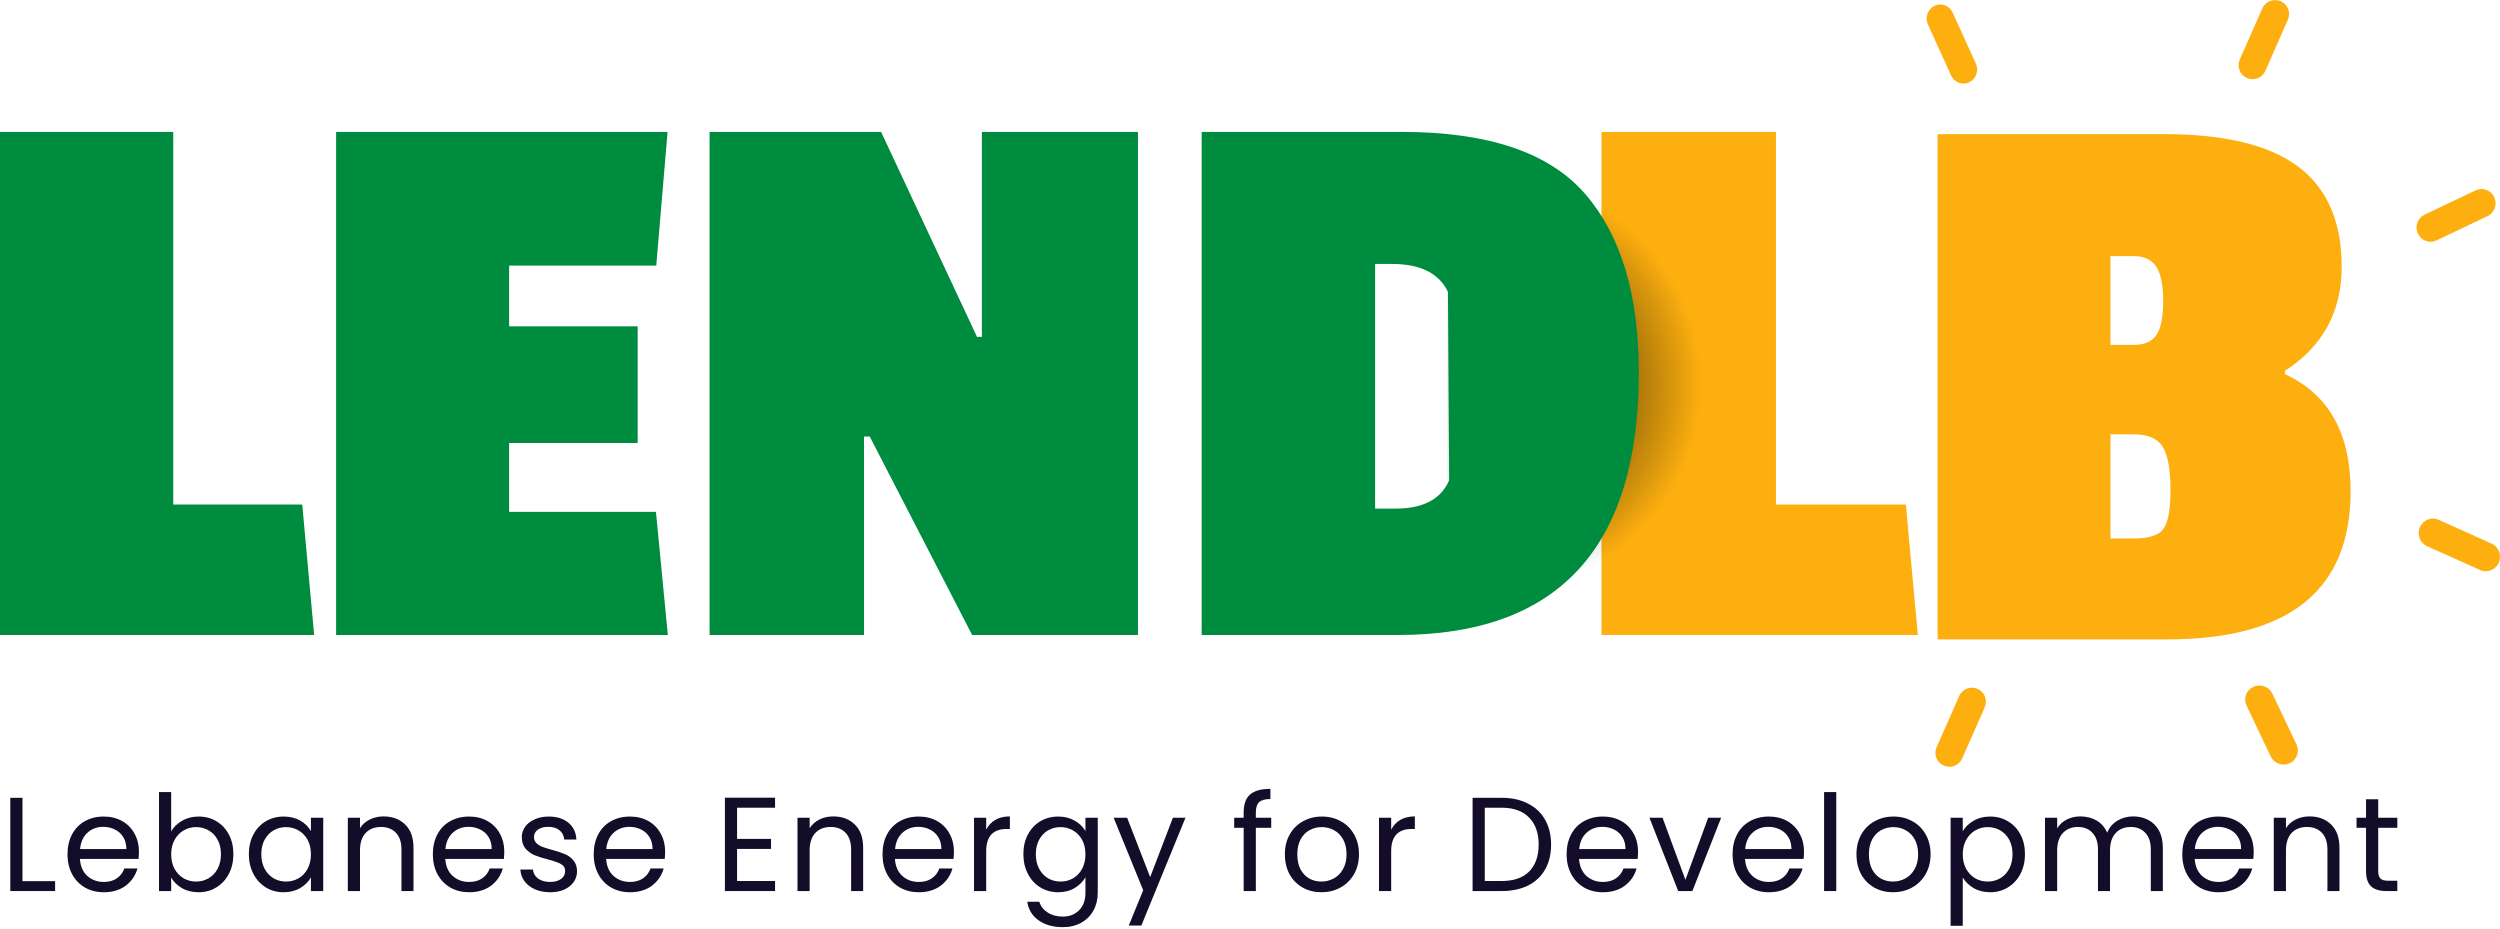 <svg width="191" height="71" viewBox="0 0 191 71" fill="none" xmlns="http://www.w3.org/2000/svg">
    <path d="M189.488 14.449C189.356 14.462 189.227 14.498 189.11 14.557L185.239 16.399C184.704 16.654 184.473 17.3 184.724 17.844C184.975 18.387 185.611 18.622 186.147 18.367L190.018 16.525C190.561 16.287 190.81 15.648 190.577 15.099C190.392 14.665 189.952 14.401 189.49 14.447L189.488 14.449Z" fill="#FDAF0F"/>
    <path d="M185.789 39.623C185.193 39.671 184.747 40.203 184.793 40.811C184.825 41.22 185.076 41.578 185.446 41.739L189.411 43.518C189.94 43.802 190.596 43.596 190.875 43.056C191.154 42.516 190.951 41.847 190.422 41.563C190.377 41.539 190.331 41.518 190.282 41.501L186.317 39.712C186.152 39.637 185.97 39.606 185.787 39.621L185.789 39.623Z" fill="#FDAF0F"/>
    <path d="M148.18 0.347C147.605 0.378 147.164 0.883 147.196 1.473C147.203 1.617 147.239 1.755 147.299 1.883L149.066 5.77C149.313 6.306 149.934 6.536 150.456 6.282C150.977 6.029 151.201 5.389 150.954 4.853L149.188 0.974C149.011 0.571 148.611 0.321 148.18 0.345V0.347Z" fill="#FDAF0F"/>
    <path d="M172.56 52.375C171.959 52.406 171.499 52.912 171.532 53.503C171.54 53.646 171.577 53.784 171.641 53.913L173.484 57.796C173.738 58.333 174.387 58.565 174.931 58.315C175.475 58.065 175.71 57.425 175.457 56.887L173.613 53.004C173.428 52.601 173.011 52.351 172.562 52.375H172.56Z" fill="#FDAF0F"/>
    <path d="M173.709 0.012C173.322 0.052 172.987 0.3 172.836 0.658L171.119 4.55C170.88 5.088 171.123 5.719 171.662 5.958C172.201 6.197 172.834 5.954 173.073 5.416L174.789 1.517C175.036 0.982 174.802 0.351 174.267 0.105C174.093 0.025 173.899 -0.006 173.709 0.014V0.012Z" fill="#FDAF0F"/>
    <path d="M150.548 52.547C150.161 52.587 149.826 52.836 149.674 53.193L147.956 57.089C147.719 57.627 147.964 58.257 148.503 58.493C149.043 58.73 149.674 58.485 149.91 57.947L151.628 54.051C151.874 53.517 151.64 52.885 151.104 52.638C150.931 52.558 150.737 52.527 150.547 52.547H150.548Z" fill="#FDAF0F"/>
    <path d="M146.523 48.513H122.354V10.078H135.683V38.548H145.607L146.523 48.513Z" fill="#FDAF0F"/>
    <path d="M179.587 37.535C179.587 45.079 174.916 48.849 165.577 48.849H148.033V10.246H165.329C169.956 10.246 173.377 11.076 175.588 12.732C177.798 14.391 178.905 16.939 178.905 20.378C178.905 23.817 177.457 26.47 174.566 28.335V28.584C177.913 30.118 179.587 33.102 179.587 37.535ZM164.74 25.6C165.09 25.103 165.267 24.243 165.267 23.02C165.267 21.797 165.09 20.918 164.74 20.378C164.388 19.841 163.819 19.57 163.035 19.57H161.237V26.346H163.097C163.841 26.346 164.388 26.097 164.74 25.6ZM165.267 40.426C165.639 39.95 165.825 38.945 165.825 37.411C165.825 35.877 165.628 34.791 165.236 34.147C164.842 33.506 164.109 33.184 163.035 33.184H161.237V41.141H163.035C164.151 41.141 164.895 40.903 165.267 40.426Z" fill="#FDAF0F"/>
    <mask id="mask0_4137_1025" style="mask-type:luminance" maskUnits="userSpaceOnUse" x="111" y="10" width="29" height="39">
        <path d="M139.306 10.078H111.109V48.849H139.306V10.078Z" fill="white"/>
    </mask>
    <g mask="url(#mask0_4137_1025)">
        <path d="M131.082 28.54C131.082 41.967 124.975 48.681 112.764 48.681H97.85V10.078H113.073C119.633 10.078 124.274 11.663 126.997 14.834C129.72 18.004 131.082 22.573 131.082 28.54ZM116.664 36.808C117.283 35.358 117.593 32.945 117.593 29.566C117.593 26.187 117.252 23.785 116.572 22.355C115.891 20.925 114.477 20.211 112.333 20.211H111.033V38.984H112.58C114.684 38.984 116.046 38.26 116.664 36.808Z" fill="url(#paint0_radial_4137_1025)"/>
    </g>
    <path d="M181.695 63.242V66.543C181.695 66.816 181.753 67.01 181.869 67.126C181.985 67.235 182.186 67.289 182.472 67.289H183.156V68.076H182.318C181.801 68.076 181.412 67.957 181.153 67.719C180.895 67.48 180.765 67.088 180.765 66.543V63.242H180.04V62.476H180.765V61.066H181.695V62.476H183.156V63.242H181.695Z" fill="#130D29"/>
    <path d="M176.446 62.374C177.127 62.374 177.679 62.582 178.101 62.997C178.524 63.406 178.735 63.999 178.735 64.775V68.076H177.815V64.908C177.815 64.35 177.676 63.924 177.396 63.631C177.117 63.331 176.735 63.181 176.252 63.181C175.761 63.181 175.369 63.334 175.076 63.641C174.79 63.948 174.647 64.394 174.647 64.98V68.076H173.717V62.476H174.647V63.273C174.831 62.987 175.08 62.766 175.393 62.609C175.713 62.452 176.064 62.374 176.446 62.374Z" fill="#130D29"/>
    <path d="M172.183 65.061C172.183 65.239 172.173 65.426 172.152 65.624H167.676C167.71 66.175 167.898 66.608 168.238 66.921C168.586 67.228 169.005 67.381 169.495 67.381C169.897 67.381 170.231 67.289 170.497 67.105C170.769 66.915 170.96 66.662 171.069 66.349H172.071C171.921 66.887 171.621 67.327 171.171 67.668C170.722 68.001 170.163 68.168 169.495 68.168C168.964 68.168 168.487 68.049 168.065 67.811C167.649 67.572 167.322 67.235 167.084 66.799C166.845 66.356 166.726 65.845 166.726 65.266C166.726 64.687 166.842 64.179 167.073 63.743C167.305 63.307 167.629 62.973 168.044 62.742C168.467 62.503 168.95 62.384 169.495 62.384C170.027 62.384 170.497 62.5 170.906 62.731C171.314 62.963 171.628 63.283 171.846 63.692C172.071 64.094 172.183 64.55 172.183 65.061ZM171.222 64.867C171.222 64.513 171.144 64.21 170.987 63.958C170.831 63.699 170.616 63.505 170.344 63.375C170.078 63.239 169.782 63.171 169.455 63.171C168.984 63.171 168.582 63.321 168.249 63.621C167.922 63.92 167.734 64.336 167.687 64.867H171.222Z" fill="#130D29"/>
    <path d="M162.973 62.374C163.409 62.374 163.797 62.466 164.138 62.65C164.478 62.827 164.747 63.096 164.945 63.457C165.143 63.818 165.241 64.258 165.241 64.775V68.076H164.322V64.908C164.322 64.35 164.182 63.924 163.903 63.631C163.63 63.331 163.259 63.181 162.789 63.181C162.305 63.181 161.92 63.338 161.634 63.651C161.348 63.958 161.205 64.404 161.205 64.99V68.076H160.285V64.908C160.285 64.35 160.145 63.924 159.866 63.631C159.593 63.331 159.222 63.181 158.752 63.181C158.268 63.181 157.883 63.338 157.597 63.651C157.311 63.958 157.168 64.404 157.168 64.99V68.076H156.238V62.476H157.168V63.283C157.352 62.99 157.597 62.766 157.904 62.609C158.217 62.452 158.561 62.374 158.936 62.374C159.406 62.374 159.822 62.479 160.183 62.691C160.544 62.902 160.813 63.212 160.99 63.62C161.147 63.225 161.406 62.919 161.767 62.701C162.128 62.483 162.53 62.374 162.973 62.374Z" fill="#130D29"/>
    <path d="M149.955 63.508C150.139 63.188 150.412 62.922 150.773 62.711C151.141 62.493 151.567 62.384 152.05 62.384C152.548 62.384 152.997 62.503 153.399 62.742C153.808 62.98 154.128 63.317 154.36 63.753C154.592 64.183 154.708 64.683 154.708 65.256C154.708 65.821 154.592 66.325 154.36 66.768C154.128 67.211 153.808 67.555 153.399 67.8C152.997 68.046 152.548 68.168 152.05 68.168C151.574 68.168 151.151 68.063 150.783 67.851C150.422 67.633 150.146 67.364 149.955 67.044V70.733H149.026V62.476H149.955V63.508ZM153.757 65.256C153.757 64.833 153.672 64.465 153.502 64.152C153.331 63.839 153.1 63.6 152.807 63.437C152.521 63.273 152.204 63.191 151.856 63.191C151.516 63.191 151.199 63.276 150.906 63.447C150.62 63.61 150.388 63.852 150.211 64.172C150.041 64.486 149.955 64.85 149.955 65.266C149.955 65.688 150.041 66.06 150.211 66.38C150.388 66.693 150.62 66.935 150.906 67.105C151.199 67.269 151.516 67.351 151.856 67.351C152.204 67.351 152.521 67.269 152.807 67.105C153.1 66.935 153.331 66.693 153.502 66.38C153.672 66.06 153.757 65.685 153.757 65.256Z" fill="#130D29"/>
    <path d="M144.624 68.168C144.1 68.168 143.623 68.049 143.194 67.811C142.771 67.572 142.437 67.235 142.192 66.799C141.954 66.356 141.834 65.845 141.834 65.266C141.834 64.694 141.957 64.189 142.202 63.753C142.454 63.311 142.795 62.973 143.224 62.742C143.654 62.503 144.134 62.384 144.665 62.384C145.197 62.384 145.677 62.503 146.106 62.742C146.535 62.973 146.873 63.307 147.118 63.743C147.37 64.179 147.496 64.687 147.496 65.266C147.496 65.845 147.367 66.356 147.108 66.799C146.856 67.235 146.512 67.572 146.076 67.811C145.64 68.049 145.156 68.168 144.624 68.168ZM144.624 67.351C144.958 67.351 145.272 67.272 145.565 67.116C145.858 66.959 146.093 66.724 146.27 66.41C146.454 66.097 146.546 65.716 146.546 65.266C146.546 64.816 146.457 64.435 146.28 64.121C146.103 63.808 145.871 63.576 145.585 63.426C145.299 63.27 144.989 63.191 144.655 63.191C144.314 63.191 144.001 63.27 143.715 63.426C143.436 63.576 143.211 63.808 143.04 64.121C142.87 64.435 142.785 64.816 142.785 65.266C142.785 65.722 142.867 66.107 143.03 66.421C143.2 66.734 143.425 66.969 143.705 67.126C143.984 67.276 144.291 67.351 144.624 67.351Z" fill="#130D29"/>
    <path d="M140.291 60.514V68.076H139.361V60.514H140.291Z" fill="#130D29"/>
    <path d="M137.826 65.061C137.826 65.239 137.816 65.426 137.796 65.624H133.32C133.354 66.175 133.541 66.608 133.882 66.921C134.229 67.228 134.648 67.381 135.139 67.381C135.541 67.381 135.875 67.289 136.14 67.105C136.413 66.915 136.604 66.662 136.713 66.349H137.714C137.564 66.887 137.264 67.327 136.815 67.668C136.365 68.001 135.806 68.168 135.139 68.168C134.607 68.168 134.13 68.049 133.708 67.811C133.292 67.572 132.965 67.235 132.727 66.799C132.488 66.356 132.369 65.845 132.369 65.266C132.369 64.687 132.485 64.179 132.717 63.743C132.948 63.307 133.272 62.973 133.688 62.742C134.11 62.503 134.594 62.384 135.139 62.384C135.67 62.384 136.14 62.5 136.549 62.731C136.958 62.963 137.271 63.283 137.489 63.692C137.714 64.094 137.826 64.55 137.826 65.061ZM136.866 64.867C136.866 64.513 136.787 64.21 136.631 63.958C136.474 63.699 136.259 63.505 135.987 63.375C135.721 63.239 135.425 63.171 135.098 63.171C134.628 63.171 134.226 63.321 133.892 63.621C133.565 63.92 133.378 64.336 133.33 64.867H136.866Z" fill="#130D29"/>
    <path d="M128.766 67.218L130.504 62.476H131.495L129.298 68.076H128.215L126.017 62.476H127.019L128.766 67.218Z" fill="#130D29"/>
    <path d="M125.147 65.061C125.147 65.239 125.137 65.426 125.117 65.624H120.641C120.675 66.175 120.862 66.608 121.203 66.921C121.55 67.228 121.969 67.381 122.46 67.381C122.862 67.381 123.196 67.289 123.461 67.105C123.734 66.915 123.925 66.662 124.034 66.349H125.035C124.885 66.887 124.585 67.327 124.136 67.668C123.686 68.001 123.127 68.168 122.46 68.168C121.928 68.168 121.451 68.049 121.029 67.811C120.613 67.572 120.286 67.235 120.048 66.799C119.81 66.356 119.69 65.845 119.69 65.266C119.69 64.687 119.806 64.179 120.038 63.743C120.269 63.307 120.593 62.973 121.009 62.742C121.431 62.503 121.915 62.384 122.46 62.384C122.991 62.384 123.461 62.5 123.87 62.731C124.279 62.963 124.592 63.283 124.81 63.692C125.035 64.094 125.147 64.55 125.147 65.061ZM124.187 64.867C124.187 64.513 124.109 64.21 123.952 63.958C123.795 63.699 123.58 63.505 123.308 63.375C123.042 63.239 122.746 63.171 122.419 63.171C121.949 63.171 121.547 63.321 121.213 63.621C120.886 63.92 120.699 64.336 120.651 64.867H124.187Z" fill="#130D29"/>
    <path d="M114.723 60.953C115.5 60.953 116.171 61.1 116.736 61.393C117.309 61.679 117.745 62.091 118.045 62.629C118.351 63.167 118.504 63.801 118.504 64.53C118.504 65.259 118.351 65.893 118.045 66.431C117.745 66.962 117.309 67.371 116.736 67.657C116.171 67.937 115.5 68.076 114.723 68.076H112.506V60.953H114.723ZM114.723 67.31C115.643 67.31 116.345 67.068 116.828 66.584C117.312 66.094 117.554 65.409 117.554 64.53C117.554 63.644 117.309 62.953 116.818 62.456C116.334 61.958 115.636 61.709 114.723 61.709H113.436V67.31H114.723Z" fill="#130D29"/>
    <path d="M106.286 63.386C106.449 63.065 106.681 62.817 106.981 62.639C107.287 62.462 107.659 62.374 108.095 62.374V63.334H107.849C106.807 63.334 106.286 63.9 106.286 65.031V68.076H105.356V62.476H106.286V63.386Z" fill="#130D29"/>
    <path d="M100.955 68.168C100.43 68.168 99.953 68.049 99.524 67.811C99.102 67.572 98.768 67.235 98.523 66.799C98.284 66.356 98.165 65.845 98.165 65.266C98.165 64.694 98.287 64.189 98.533 63.753C98.785 63.311 99.126 62.973 99.555 62.742C99.984 62.503 100.464 62.384 100.996 62.384C101.527 62.384 102.007 62.503 102.437 62.742C102.866 62.973 103.203 63.307 103.448 63.743C103.7 64.179 103.826 64.687 103.826 65.266C103.826 65.845 103.697 66.356 103.438 66.799C103.186 67.235 102.842 67.572 102.406 67.811C101.97 68.049 101.486 68.168 100.955 68.168ZM100.955 67.351C101.289 67.351 101.602 67.272 101.895 67.116C102.188 66.959 102.423 66.724 102.6 66.41C102.784 66.097 102.876 65.716 102.876 65.266C102.876 64.816 102.787 64.435 102.61 64.121C102.433 63.808 102.202 63.576 101.915 63.426C101.629 63.27 101.319 63.191 100.985 63.191C100.645 63.191 100.331 63.27 100.045 63.426C99.766 63.576 99.541 63.808 99.371 64.121C99.201 64.435 99.115 64.816 99.115 65.266C99.115 65.722 99.197 66.107 99.361 66.421C99.531 66.734 99.756 66.969 100.035 67.126C100.314 67.276 100.621 67.351 100.955 67.351Z" fill="#130D29"/>
    <path d="M97.121 63.242H95.946V68.076H95.016V63.242H94.291V62.476H95.016V62.077C95.016 61.451 95.176 60.994 95.497 60.708C95.824 60.415 96.345 60.269 97.06 60.269V61.045C96.651 61.045 96.362 61.127 96.192 61.291C96.028 61.447 95.946 61.709 95.946 62.077V62.476H97.121V63.242Z" fill="#130D29"/>
    <path d="M90.57 62.476L87.198 70.713H86.237L87.341 68.015L85.082 62.476H86.114L87.872 67.013L89.609 62.476H90.57Z" fill="#130D29"/>
    <path d="M80.843 62.384C81.327 62.384 81.749 62.49 82.111 62.701C82.478 62.912 82.751 63.178 82.928 63.498V62.476H83.868V68.199C83.868 68.71 83.759 69.163 83.541 69.558C83.323 69.96 83.01 70.273 82.601 70.498C82.199 70.723 81.729 70.835 81.191 70.835C80.455 70.835 79.842 70.662 79.351 70.314C78.861 69.967 78.571 69.493 78.483 68.894H79.402C79.505 69.234 79.716 69.507 80.036 69.711C80.356 69.922 80.741 70.028 81.191 70.028C81.702 70.028 82.117 69.868 82.438 69.548C82.765 69.228 82.928 68.778 82.928 68.199V67.024C82.744 67.351 82.472 67.623 82.111 67.841C81.749 68.059 81.327 68.168 80.843 68.168C80.346 68.168 79.893 68.046 79.484 67.8C79.082 67.555 78.765 67.211 78.534 66.768C78.302 66.325 78.186 65.821 78.186 65.256C78.186 64.683 78.302 64.183 78.534 63.753C78.765 63.317 79.082 62.98 79.484 62.742C79.893 62.503 80.346 62.384 80.843 62.384ZM82.928 65.266C82.928 64.844 82.843 64.476 82.673 64.162C82.502 63.849 82.271 63.61 81.978 63.447C81.692 63.276 81.375 63.191 81.027 63.191C80.68 63.191 80.363 63.273 80.077 63.437C79.791 63.6 79.562 63.839 79.392 64.152C79.222 64.465 79.137 64.833 79.137 65.256C79.137 65.685 79.222 66.06 79.392 66.38C79.562 66.693 79.791 66.935 80.077 67.105C80.363 67.269 80.68 67.351 81.027 67.351C81.375 67.351 81.692 67.269 81.978 67.105C82.271 66.935 82.502 66.693 82.673 66.38C82.843 66.06 82.928 65.688 82.928 65.266Z" fill="#130D29"/>
    <path d="M75.345 63.386C75.508 63.065 75.74 62.817 76.04 62.639C76.346 62.462 76.718 62.374 77.154 62.374V63.334H76.909C75.866 63.334 75.345 63.9 75.345 65.031V68.076H74.415V62.476H75.345V63.386Z" fill="#130D29"/>
    <path d="M72.881 65.061C72.881 65.239 72.871 65.426 72.85 65.624H68.374C68.408 66.175 68.595 66.608 68.936 66.921C69.284 67.228 69.703 67.381 70.193 67.381C70.595 67.381 70.929 67.289 71.195 67.105C71.467 66.915 71.658 66.662 71.767 66.349H72.768C72.618 66.887 72.319 67.327 71.869 67.668C71.419 68.001 70.861 68.168 70.193 68.168C69.662 68.168 69.185 68.049 68.762 67.811C68.347 67.572 68.02 67.235 67.781 66.799C67.543 66.356 67.424 65.845 67.424 65.266C67.424 64.687 67.539 64.179 67.771 63.743C68.003 63.307 68.326 62.973 68.742 62.742C69.164 62.503 69.648 62.384 70.193 62.384C70.725 62.384 71.195 62.5 71.603 62.731C72.012 62.963 72.326 63.283 72.543 63.692C72.768 64.094 72.881 64.55 72.881 65.061ZM71.92 64.867C71.92 64.513 71.842 64.21 71.685 63.958C71.528 63.699 71.314 63.505 71.041 63.375C70.776 63.239 70.479 63.171 70.152 63.171C69.682 63.171 69.28 63.321 68.946 63.621C68.619 63.92 68.432 64.336 68.384 64.867H71.92Z" fill="#130D29"/>
    <path d="M63.656 62.374C64.338 62.374 64.889 62.582 65.312 62.997C65.734 63.406 65.945 63.999 65.945 64.775V68.076H65.026V64.908C65.026 64.35 64.886 63.924 64.607 63.631C64.327 63.331 63.946 63.181 63.462 63.181C62.971 63.181 62.58 63.334 62.287 63.641C62.001 63.948 61.858 64.394 61.858 64.98V68.076H60.928V62.476H61.858V63.273C62.041 62.987 62.29 62.766 62.604 62.609C62.924 62.452 63.275 62.374 63.656 62.374Z" fill="#130D29"/>
    <path d="M56.312 61.709V64.091H58.907V64.857H56.312V67.31H59.214V68.076H55.382V60.943H59.214V61.709H56.312Z" fill="#130D29"/>
    <path d="M50.816 65.061C50.816 65.239 50.806 65.426 50.786 65.624H46.31C46.344 66.175 46.531 66.608 46.872 66.921C47.219 67.228 47.638 67.381 48.129 67.381C48.531 67.381 48.864 67.289 49.13 67.105C49.403 66.915 49.593 66.662 49.703 66.349H50.704C50.554 66.887 50.254 67.327 49.805 67.668C49.355 68.001 48.796 68.168 48.129 68.168C47.597 68.168 47.12 68.049 46.698 67.811C46.282 67.572 45.955 67.235 45.717 66.799C45.478 66.356 45.359 65.845 45.359 65.266C45.359 64.687 45.475 64.179 45.707 63.743C45.938 63.307 46.262 62.973 46.678 62.742C47.1 62.503 47.584 62.384 48.129 62.384C48.66 62.384 49.13 62.5 49.539 62.731C49.948 62.963 50.261 63.283 50.479 63.692C50.704 64.094 50.816 64.55 50.816 65.061ZM49.856 64.867C49.856 64.513 49.777 64.21 49.621 63.958C49.464 63.699 49.249 63.505 48.977 63.375C48.711 63.239 48.415 63.171 48.088 63.171C47.618 63.171 47.216 63.321 46.882 63.621C46.555 63.92 46.368 64.336 46.32 64.867H49.856Z" fill="#130D29"/>
    <path d="M42.044 68.168C41.614 68.168 41.229 68.097 40.889 67.954C40.548 67.804 40.279 67.599 40.081 67.34C39.884 67.075 39.775 66.772 39.754 66.431H40.715C40.742 66.71 40.872 66.939 41.103 67.116C41.342 67.293 41.652 67.381 42.033 67.381C42.388 67.381 42.667 67.303 42.871 67.146C43.076 66.99 43.178 66.792 43.178 66.553C43.178 66.308 43.069 66.128 42.851 66.012C42.633 65.889 42.296 65.77 41.839 65.654C41.424 65.545 41.083 65.436 40.817 65.327C40.558 65.211 40.334 65.044 40.143 64.826C39.959 64.602 39.867 64.309 39.867 63.948C39.867 63.661 39.952 63.399 40.122 63.161C40.293 62.922 40.535 62.735 40.848 62.599C41.161 62.456 41.519 62.384 41.921 62.384C42.541 62.384 43.042 62.541 43.423 62.854C43.805 63.167 44.009 63.597 44.036 64.142H43.106C43.086 63.849 42.967 63.614 42.749 63.437C42.538 63.26 42.251 63.171 41.89 63.171C41.556 63.171 41.291 63.242 41.093 63.386C40.896 63.529 40.797 63.716 40.797 63.948C40.797 64.132 40.855 64.285 40.971 64.407C41.093 64.523 41.243 64.619 41.42 64.694C41.604 64.762 41.856 64.84 42.176 64.929C42.578 65.038 42.905 65.147 43.157 65.256C43.41 65.358 43.624 65.515 43.801 65.726C43.985 65.937 44.081 66.213 44.087 66.553C44.087 66.86 44.002 67.136 43.832 67.381C43.662 67.627 43.42 67.821 43.106 67.964C42.8 68.1 42.446 68.168 42.044 68.168Z" fill="#130D29"/>
    <path d="M38.527 65.061C38.527 65.239 38.517 65.426 38.496 65.624H34.02C34.054 66.175 34.241 66.608 34.582 66.921C34.929 67.228 35.349 67.381 35.839 67.381C36.241 67.381 36.575 67.289 36.84 67.105C37.113 66.915 37.304 66.662 37.413 66.349H38.414C38.264 66.887 37.965 67.327 37.515 67.668C37.065 68.001 36.507 68.168 35.839 68.168C35.308 68.168 34.831 68.049 34.408 67.811C33.993 67.572 33.666 67.235 33.427 66.799C33.189 66.356 33.07 65.845 33.07 65.266C33.07 64.687 33.185 64.179 33.417 63.743C33.649 63.307 33.972 62.973 34.388 62.742C34.81 62.503 35.294 62.384 35.839 62.384C36.37 62.384 36.84 62.5 37.249 62.731C37.658 62.963 37.971 63.283 38.19 63.692C38.414 64.094 38.527 64.55 38.527 65.061ZM37.566 64.867C37.566 64.513 37.488 64.21 37.331 63.958C37.174 63.699 36.96 63.505 36.687 63.375C36.422 63.239 36.125 63.171 35.798 63.171C35.328 63.171 34.926 63.321 34.592 63.621C34.265 63.92 34.078 64.336 34.03 64.867H37.566Z" fill="#130D29"/>
    <path d="M29.302 62.374C29.983 62.374 30.535 62.582 30.958 62.997C31.38 63.406 31.591 63.999 31.591 64.775V68.076H30.672V64.908C30.672 64.35 30.532 63.924 30.253 63.631C29.973 63.331 29.592 63.181 29.108 63.181C28.617 63.181 28.226 63.334 27.933 63.641C27.647 63.948 27.504 64.394 27.504 64.98V68.076H26.574V62.476H27.504V63.273C27.688 62.987 27.936 62.766 28.25 62.609C28.57 62.452 28.921 62.374 29.302 62.374Z" fill="#130D29"/>
    <path d="M19.013 65.256C19.013 64.683 19.129 64.183 19.361 63.753C19.593 63.317 19.909 62.98 20.311 62.742C20.72 62.503 21.173 62.384 21.671 62.384C22.161 62.384 22.587 62.49 22.948 62.701C23.309 62.912 23.578 63.178 23.755 63.498V62.476H24.695V68.076H23.755V67.034C23.571 67.361 23.295 67.633 22.927 67.851C22.566 68.063 22.144 68.168 21.66 68.168C21.163 68.168 20.713 68.046 20.311 67.8C19.909 67.555 19.593 67.211 19.361 66.768C19.129 66.325 19.013 65.821 19.013 65.256ZM23.755 65.266C23.755 64.844 23.67 64.476 23.5 64.162C23.329 63.849 23.098 63.61 22.805 63.447C22.519 63.276 22.202 63.191 21.854 63.191C21.507 63.191 21.19 63.273 20.904 63.437C20.618 63.6 20.39 63.839 20.219 64.152C20.049 64.465 19.964 64.833 19.964 65.256C19.964 65.685 20.049 66.06 20.219 66.38C20.39 66.693 20.618 66.935 20.904 67.105C21.19 67.269 21.507 67.351 21.854 67.351C22.202 67.351 22.519 67.269 22.805 67.105C23.098 66.935 23.329 66.693 23.5 66.38C23.67 66.06 23.755 65.688 23.755 65.266Z" fill="#130D29"/>
    <path d="M13.078 63.518C13.269 63.184 13.548 62.912 13.916 62.701C14.284 62.49 14.703 62.384 15.173 62.384C15.677 62.384 16.131 62.503 16.532 62.742C16.934 62.98 17.251 63.317 17.483 63.753C17.715 64.183 17.83 64.683 17.83 65.256C17.83 65.821 17.715 66.325 17.483 66.768C17.251 67.211 16.931 67.555 16.522 67.8C16.12 68.046 15.671 68.168 15.173 68.168C14.69 68.168 14.264 68.063 13.896 67.851C13.535 67.64 13.262 67.371 13.078 67.044V68.076H12.148V60.514H13.078V63.518ZM16.88 65.256C16.88 64.833 16.795 64.465 16.624 64.152C16.454 63.839 16.223 63.6 15.93 63.437C15.643 63.273 15.327 63.191 14.979 63.191C14.638 63.191 14.322 63.276 14.029 63.447C13.742 63.61 13.511 63.852 13.334 64.172C13.163 64.486 13.078 64.85 13.078 65.266C13.078 65.688 13.163 66.06 13.334 66.38C13.511 66.693 13.742 66.935 14.029 67.105C14.322 67.269 14.638 67.351 14.979 67.351C15.327 67.351 15.643 67.269 15.93 67.105C16.223 66.935 16.454 66.693 16.624 66.38C16.795 66.06 16.88 65.685 16.88 65.256Z" fill="#130D29"/>
    <path d="M10.614 65.061C10.614 65.239 10.604 65.426 10.584 65.624H6.108C6.142 66.175 6.329 66.608 6.67 66.921C7.017 67.228 7.436 67.381 7.927 67.381C8.329 67.381 8.662 67.289 8.928 67.105C9.201 66.915 9.391 66.662 9.5 66.349H10.502C10.352 66.887 10.052 67.327 9.603 67.668C9.153 68.001 8.594 68.168 7.927 68.168C7.395 68.168 6.918 68.049 6.496 67.811C6.08 67.572 5.753 67.235 5.515 66.799C5.276 66.356 5.157 65.845 5.157 65.266C5.157 64.687 5.273 64.179 5.505 63.743C5.736 63.307 6.06 62.973 6.475 62.742C6.898 62.503 7.382 62.384 7.927 62.384C8.458 62.384 8.928 62.5 9.337 62.731C9.746 62.963 10.059 63.283 10.277 63.692C10.502 64.094 10.614 64.55 10.614 65.061ZM9.654 64.867C9.654 64.513 9.575 64.21 9.419 63.958C9.262 63.699 9.047 63.505 8.775 63.375C8.509 63.239 8.213 63.171 7.886 63.171C7.416 63.171 7.014 63.321 6.68 63.621C6.353 63.92 6.165 64.336 6.118 64.867H9.654Z" fill="#130D29"/>
    <path d="M1.717 67.32H4.21V68.076H0.787V60.953H1.717V67.32Z" fill="#130D29"/>
    <path d="M24.001 48.513H0V10.078H13.237V38.548H23.091L24.001 48.513Z" fill="#008C3E"/>
    <path d="M51.023 48.513H25.679V10.078H51.003L50.138 20.29H38.897V24.932H48.718V33.845H38.897V39.105H50.115L51.023 48.513Z" fill="#008C3E"/>
    <path d="M86.94 48.513H74.271L66.446 33.349H66.011V48.513H54.212V10.078H67.316L74.644 25.737H75.016V10.078H86.94V48.513Z" fill="#008C3E"/>
    <path d="M125.207 28.46C125.207 41.829 119.07 48.513 106.797 48.513H91.808V10.078H107.108C113.701 10.078 118.366 11.656 121.102 14.813C123.839 17.969 125.207 22.518 125.207 28.46ZM110.624 22.302C109.94 20.878 108.519 20.166 106.364 20.166H105.057V38.858H106.612C108.727 38.858 110.095 38.137 110.717 36.692" fill="#008C3E"/>
    <defs>
        <radialGradient id="paint0_radial_4137_1025" cx="0" cy="0" r="1" gradientUnits="userSpaceOnUse" gradientTransform="translate(114.466 29.38) scale(15.562 15.632)">
            <stop/>
            <stop offset="1" stop-opacity="0"/>
        </radialGradient>
    </defs>
</svg>

